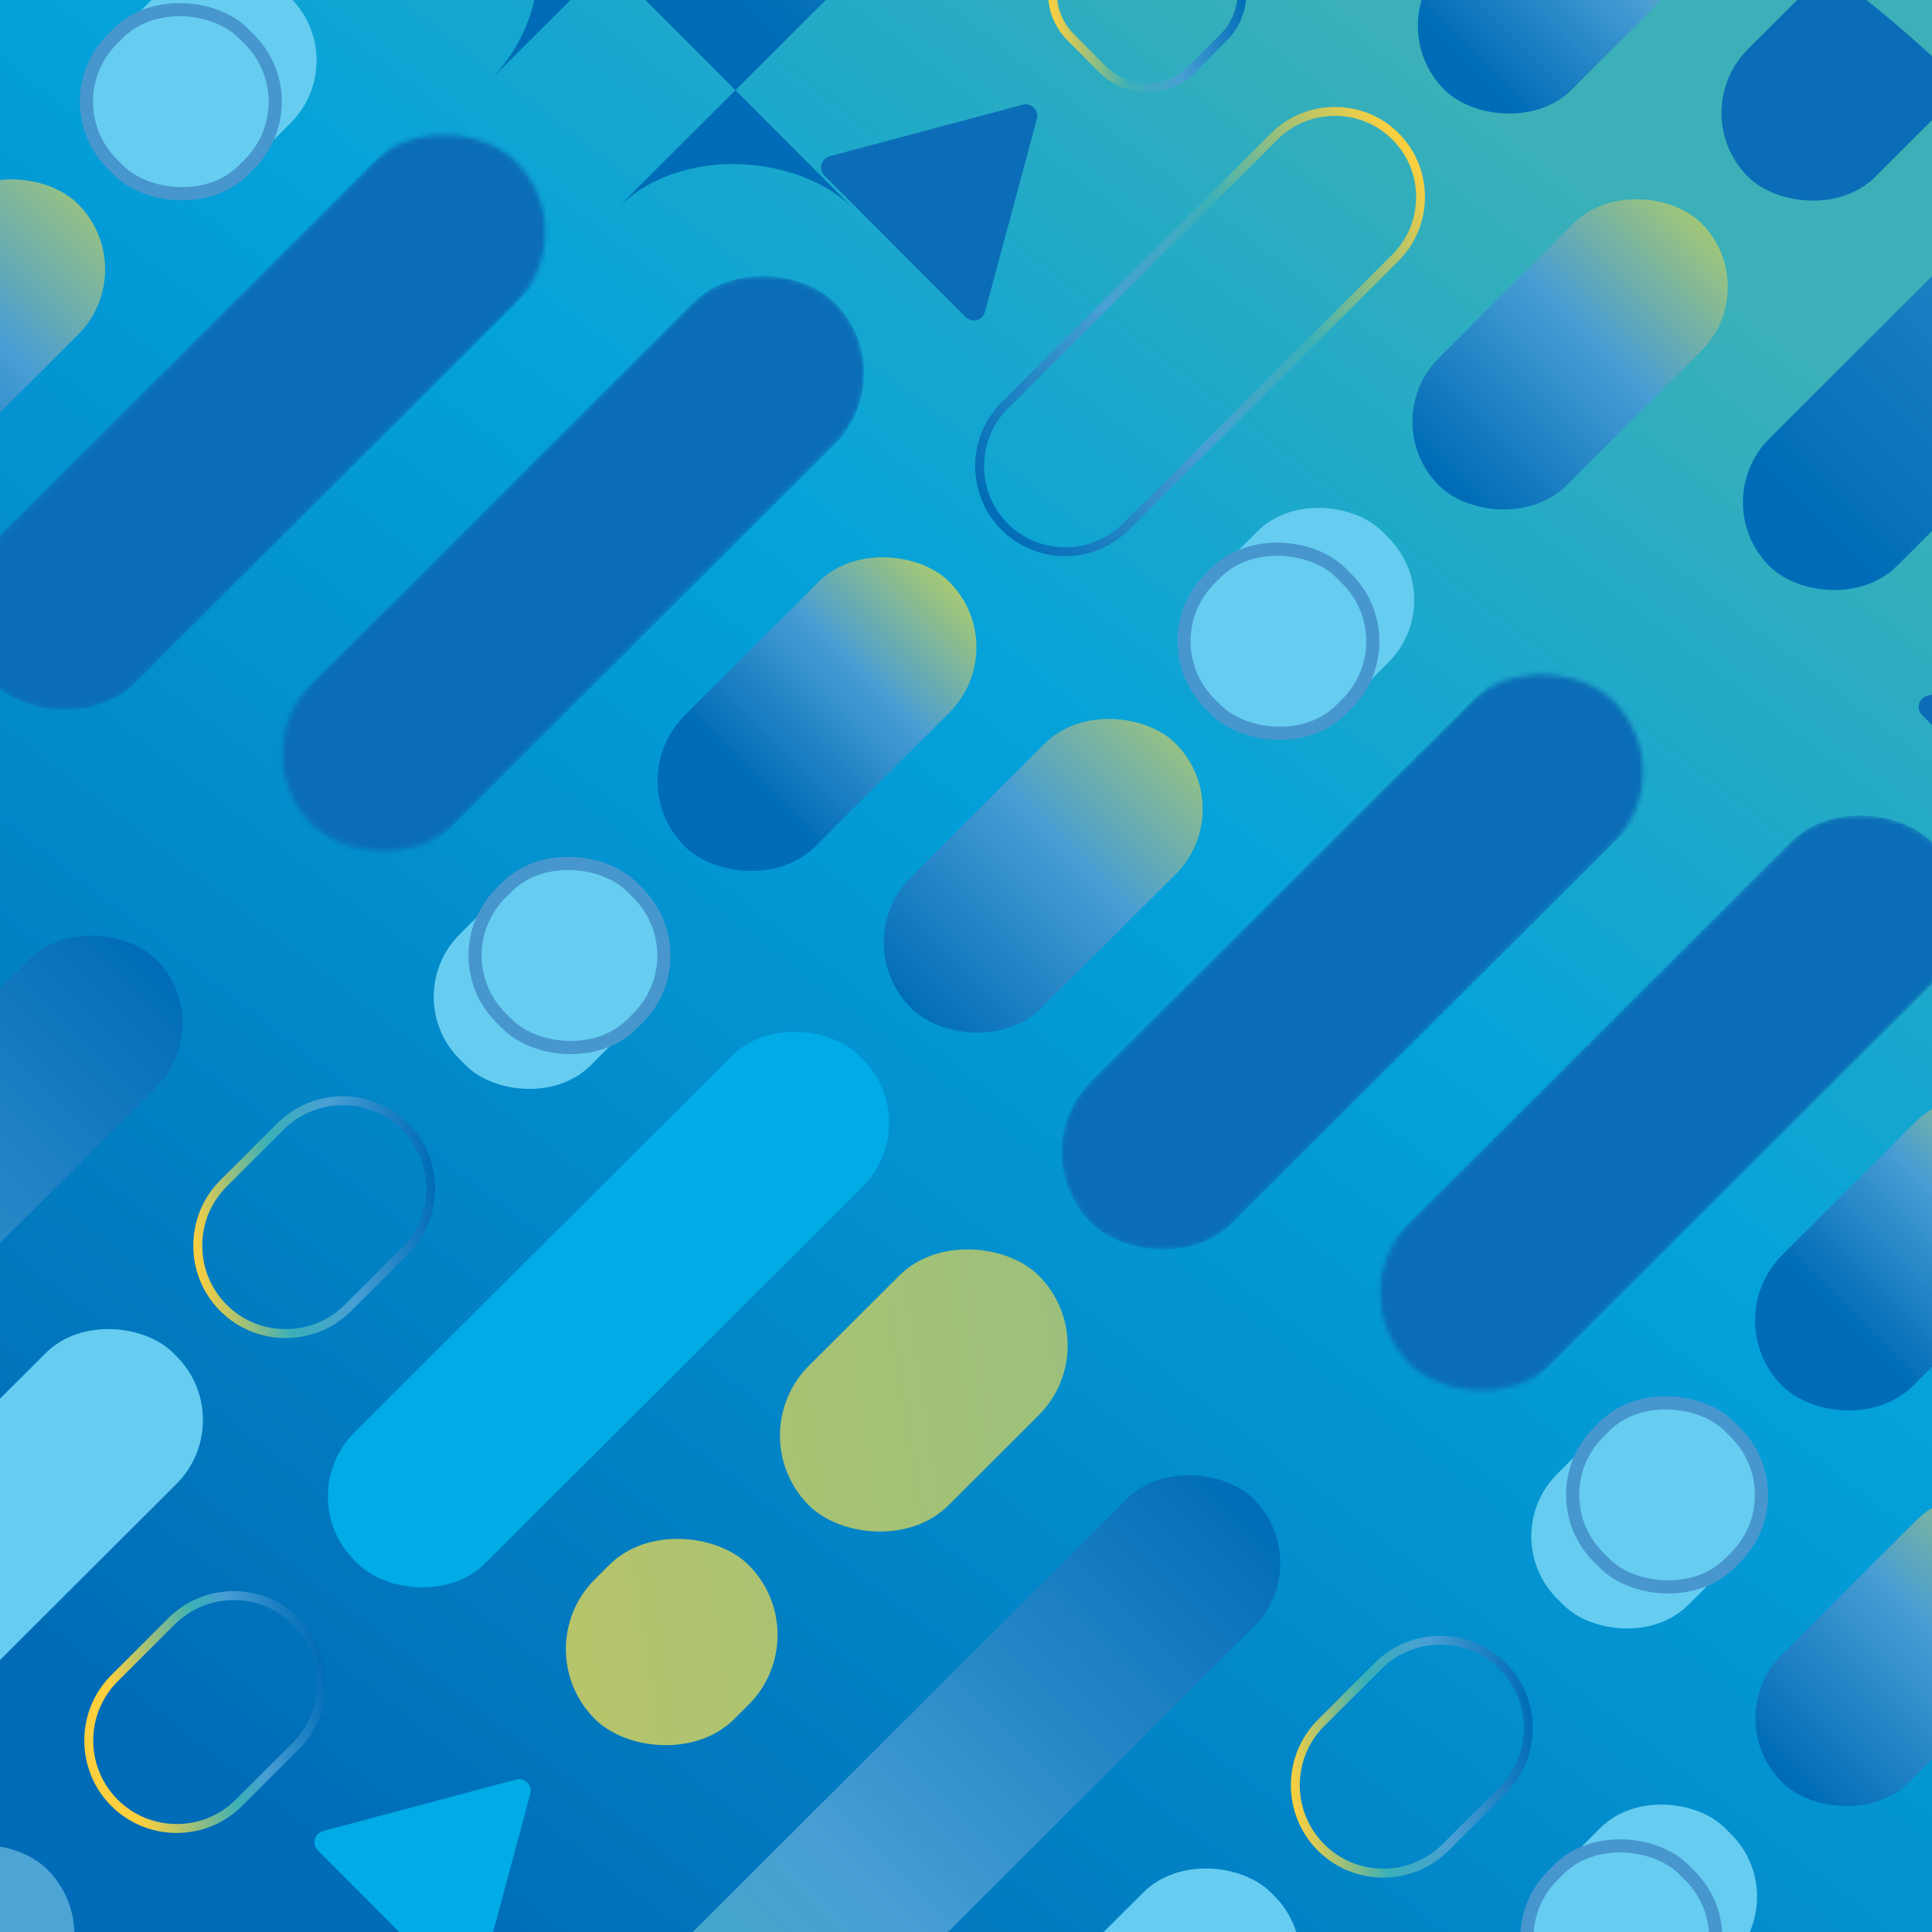 <?xml version="1.0" encoding="UTF-8"?>
<svg xmlns="http://www.w3.org/2000/svg" xmlns:xlink="http://www.w3.org/1999/xlink" viewBox="0 0 400 400">
  <rect x="0" y="0" width="400" height="400" fill="#333333" stroke="none"/>
  <defs>
    <style>
      .cls-1 {
        clip-path: url(#clippath);
      }

      .cls-2, .cls-3, .cls-4, .cls-5, .cls-6, .cls-7, .cls-8, .cls-9, .cls-10, .cls-11, .cls-12, .cls-13, .cls-14, .cls-15, .cls-16, .cls-17, .cls-18, .cls-19, .cls-20, .cls-21, .cls-22, .cls-23, .cls-24, .cls-25, .cls-26, .cls-27, .cls-28, .cls-29, .cls-30, .cls-31, .cls-32, .cls-33, .cls-34, .cls-35 {
        stroke-width: 0px;
      }

      .cls-2, .cls-36, .cls-37 {
        fill: none;
      }

      .cls-38 {
        mask: url(#mask);
      }

      .cls-3 {
        fill: url(#linear-gradient);
      }

      .cls-36 {
        stroke: #4797ce;
        stroke-width: 2.73px;
      }

      .cls-36, .cls-37 {
        stroke-miterlimit: 10;
      }

      .cls-36, .cls-39 {
        mix-blend-mode: screen;
      }

      .cls-4 {
        fill: #99ddf5;
      }

      .cls-5 {
        fill: url(#linear-gradient-29);
      }

      .cls-6 {
        fill: url(#linear-gradient-28);
      }

      .cls-7 {
        fill: url(#linear-gradient-25);
      }

      .cls-8 {
        fill: url(#linear-gradient-11);
      }

      .cls-9 {
        fill: url(#linear-gradient-12);
      }

      .cls-10 {
        fill: url(#linear-gradient-13);
      }

      .cls-11 {
        fill: url(#linear-gradient-10);
      }

      .cls-12 {
        fill: url(#linear-gradient-17);
      }

      .cls-13 {
        fill: url(#linear-gradient-16);
      }

      .cls-14 {
        fill: url(#linear-gradient-19);
      }

      .cls-15 {
        fill: url(#linear-gradient-15);
      }

      .cls-16 {
        fill: url(#linear-gradient-23);
      }

      .cls-17 {
        fill: url(#linear-gradient-21);
      }

      .cls-18 {
        fill: url(#linear-gradient-18);
      }

      .cls-19 {
        fill: url(#linear-gradient-14);
      }

      .cls-20 {
        fill: url(#linear-gradient-22);
      }

      .cls-21 {
        fill: url(#linear-gradient-20);
      }

      .cls-22 {
        fill: url(#linear-gradient-27);
      }

      .cls-23 {
        fill: url(#linear-gradient-24);
      }

      .cls-24 {
        fill: url(#linear-gradient-26);
      }

      .cls-40 {
        clip-path: url(#clippath-1);
      }

      .cls-41 {
        clip-path: url(#clippath-2);
      }

      .cls-25 {
        fill: #0b6db7;
      }

      .cls-26 {
        fill: #66cdf0;
      }

      .cls-37 {
        stroke: #fff;
        stroke-linecap: round;
        stroke-width: 30.9px;
      }

      .cls-42 {
        opacity: .5;
      }

      .cls-27 {
        fill: url(#linear-gradient-4);
      }

      .cls-28 {
        fill: url(#linear-gradient-2);
      }

      .cls-29 {
        fill: url(#linear-gradient-3);
      }

      .cls-30 {
        fill: url(#linear-gradient-8);
      }

      .cls-31 {
        fill: url(#linear-gradient-9);
      }

      .cls-32 {
        fill: url(#linear-gradient-7);
      }

      .cls-33 {
        fill: url(#linear-gradient-5);
      }

      .cls-34 {
        fill: url(#linear-gradient-6);
      }

      .cls-43 {
        isolation: isolate;
      }

      .cls-35 {
        fill: #00abe6;
      }

      .cls-44 {
        mask: url(#mask-3);
      }

      .cls-45 {
        mask: url(#mask-2);
      }

      .cls-46 {
        mask: url(#mask-4);
      }

      .cls-47 {
        mask: url(#mask-1);
      }
    </style>
    <clipPath id="clippath">
      <rect class="cls-2" x="-14.42" y="-8.42" width="427.25" height="427.25"/>
    </clipPath>
    <linearGradient id="linear-gradient" x1="407.35" y1="-73" x2="59.61" y2="378.12" gradientUnits="userSpaceOnUse">
      <stop offset=".24" stop-color="#3bb0b8"/>
      <stop offset=".52" stop-color="#04a2da"/>
      <stop offset="1" stop-color="#006cb7"/>
    </linearGradient>
    <clipPath id="clippath-1">
      <circle class="cls-2" cx="206.58" cy="223.23" r="286.68"/>
    </clipPath>
    <linearGradient id="linear-gradient-2" x1="-863.12" y1="19138.29" x2="-799.48" y2="19138.35" gradientTransform="translate(-422.77 -18878.81) rotate(-180) scale(1 -1)" gradientUnits="userSpaceOnUse">
      <stop offset="0" stop-color="#b9d161"/>
      <stop offset=".5" stop-color="#479dd4"/>
      <stop offset="1" stop-color="#006cb7"/>
    </linearGradient>
    <linearGradient id="linear-gradient-3" x1="266.78" y1="366.85" x2="317.83" y2="360.54" gradientUnits="userSpaceOnUse">
      <stop offset="0" stop-color="#ffd03d"/>
      <stop offset=".35" stop-color="#3bb0b8"/>
      <stop offset=".62" stop-color="#489fd4"/>
      <stop offset="1" stop-color="#006cb7"/>
    </linearGradient>
    <linearGradient id="linear-gradient-4" x1="14925.09" y1="9582.05" x2="15135.38" y2="9582.05" gradientTransform="translate(26963.39 -9595.75) rotate(180) scale(1.76 -1)" xlink:href="#linear-gradient-3"/>
    <linearGradient id="linear-gradient-5" x1="10153.73" y1="13009.26" x2="10213.24" y2="12949.88" gradientTransform="translate(-1646.63 -16305.41) rotate(135) scale(1 -1)" xlink:href="#linear-gradient-2"/>
    <linearGradient id="linear-gradient-6" x1="10297.8" y1="13034.68" x2="10605.07" y2="12742.77" gradientTransform="translate(1951.75 16731.64) rotate(-47.49) scale(.96 -.96) skewX(4.97)" gradientUnits="userSpaceOnUse">
      <stop offset=".33" stop-color="#fff"/>
      <stop offset=".66" stop-color="#000"/>
    </linearGradient>
    <mask id="mask" x="275.99" y="168.33" width="130.11" height="129.93" maskUnits="userSpaceOnUse">
      <rect class="cls-34" x="269.53" y="207.67" width="152.87" height="41.43" rx="20.72" ry="20.72" transform="translate(752.17 145.64) rotate(135.06)"/>
    </mask>
    <linearGradient id="linear-gradient-7" x1="-20741.57" y1="5413.2" x2="-22559.41" y2="6734.71" gradientTransform="translate(-21166.28 -5573.05) rotate(-180) scale(1 -1)" gradientUnits="userSpaceOnUse">
      <stop offset=".15" stop-color="#ffd03d"/>
      <stop offset=".55" stop-color="#3bb0b8"/>
      <stop offset=".68" stop-color="#479dd4"/>
      <stop offset="1" stop-color="#006cb7"/>
    </linearGradient>
    <linearGradient id="linear-gradient-8" x1="-20784.36" y1="5497.91" x2="-22398.93" y2="6671.64" gradientTransform="translate(-21144.74 -5520.97) rotate(-180) scale(1 -1)" xlink:href="#linear-gradient-7"/>
    <linearGradient id="linear-gradient-9" x1="8352.33" y1="-5697.11" x2="8258.37" y2="-5697.2" gradientTransform="translate(-8082.46 -5515.84) scale(1 -1)" xlink:href="#linear-gradient-2"/>
    <linearGradient id="linear-gradient-10" x1="16.96" y1="360.44" x2="68.04" y2="348.47" gradientTransform="matrix(1,0,0,1,0,0)" xlink:href="#linear-gradient-7"/>
    <linearGradient id="linear-gradient-11" x1="-5570.6" y1="5146.42" x2="-5200.32" y2="5146.42" gradientTransform="translate(5509.01 -4710.53) rotate(-.06)" gradientUnits="userSpaceOnUse">
      <stop offset=".06" stop-color="#ffd03d"/>
      <stop offset=".46" stop-color="#3bb0b8"/>
      <stop offset=".69" stop-color="#489fd4"/>
      <stop offset="1" stop-color="#006cb7"/>
    </linearGradient>
    <linearGradient id="linear-gradient-12" x1="-215.15" y1="-11575.29" x2="92.12" y2="-11867.2" gradientTransform="translate(-7250.82 -8133.24) rotate(-47.49) scale(.96 -.96) skewX(4.97)" xlink:href="#linear-gradient-6"/>
    <mask id="mask-1" x="219.84" y="129.28" width="130.11" height="129.93" maskUnits="userSpaceOnUse">
      <rect class="cls-9" x="203.53" y="178.44" width="152.87" height="41.43" rx="20.72" ry="20.72" transform="translate(-58.88 255.97) rotate(-44.94)"/>
    </mask>
    <linearGradient id="linear-gradient-13" x1="10422.11" y1="13080.53" x2="10481.61" y2="13021.14" gradientTransform="translate(-1436.25 -16277.13) rotate(135) scale(1 -1)" xlink:href="#linear-gradient-2"/>
    <mask id="mask-2" x="290.84" y="397.72" width="130.11" height="129.93" maskUnits="userSpaceOnUse"/>
    <linearGradient id="linear-gradient-14" x1="217.19" y1="1.06" x2="257.85" y2="-3.97" xlink:href="#linear-gradient-3"/>
    <linearGradient id="linear-gradient-15" x1="-781.18" y1="18898.7" x2="-717.54" y2="18898.76" gradientTransform="translate(-568.08 -18750.93) rotate(-180) scale(1 -1)" xlink:href="#linear-gradient-2"/>
    <linearGradient id="linear-gradient-16" x1="39.54" y1="255.15" x2="90.59" y2="248.84" xlink:href="#linear-gradient-3"/>
    <linearGradient id="linear-gradient-17" x1="14971.62" y1="9342.46" x2="15181.91" y2="9342.46" gradientTransform="translate(26818.09 -9467.87) rotate(180) scale(1.76 -1)" xlink:href="#linear-gradient-3"/>
    <linearGradient id="linear-gradient-18" x1="10191.6" y1="12802.05" x2="10498.87" y2="12510.15" gradientTransform="translate(1642.58 16380.35) rotate(-47.49) scale(.96 -.96) skewX(4.97)" xlink:href="#linear-gradient-6"/>
    <mask id="mask-3" x="48.74" y="56.63" width="130.11" height="129.93" maskUnits="userSpaceOnUse">
      <rect class="cls-18" x="42.28" y="95.97" width="152.87" height="41.43" rx="20.72" ry="20.72" transform="translate(285.18 115.4) rotate(135.06)"/>
    </mask>
    <linearGradient id="linear-gradient-19" x1="8270.4" y1="-5457.52" x2="8176.43" y2="-5457.61" gradientTransform="translate(-8227.76 -5387.95) scale(1 -1)" xlink:href="#linear-gradient-2"/>
    <linearGradient id="linear-gradient-20" x1="-5652.3" y1="4906.75" x2="-5282.02" y2="4906.75" gradientTransform="translate(5363.7 -4582.65) rotate(-.06)" xlink:href="#linear-gradient-11"/>
    <linearGradient id="linear-gradient-21" x1="295.51" y1="35.51" x2="201.43" y2="101.78" xlink:href="#linear-gradient-3"/>
    <linearGradient id="linear-gradient-22" x1="-525.03" y1="-11096.91" x2="-572.5" y2="-11049.54" gradientTransform="translate(-7112.91 -8226.6) rotate(-45) scale(1 -1)" xlink:href="#linear-gradient-2"/>
    <linearGradient id="linear-gradient-23" x1="-108.94" y1="-11342.67" x2="198.33" y2="-11634.58" gradientTransform="translate(-7396.12 -8005.35) rotate(-47.49) scale(.96 -.96) skewX(4.97)" xlink:href="#linear-gradient-6"/>
    <mask id="mask-4" x="-7.4" y="17.58" width="130.11" height="129.93" maskUnits="userSpaceOnUse">
      <rect class="cls-16" x="-23.71" y="66.74" width="152.87" height="41.43" rx="20.72" ry="20.72" transform="translate(-46.37 62.8) rotate(-44.94)"/>
    </mask>
    <clipPath id="clippath-2">
      <rect class="cls-2" x="460.66" y="-14.07" width="420.14" height="420.14"/>
    </clipPath>
    <linearGradient id="linear-gradient-24" x1="-21041.4" y1="5589.32" x2="-22655.96" y2="6763.05" gradientTransform="translate(-21155.28 -5729.25) rotate(-180) scale(1 -1)" xlink:href="#linear-gradient-7"/>
    <linearGradient id="linear-gradient-25" x1="-21395.35" y1="5920.7" x2="-21477.89" y2="6022.55" gradientTransform="translate(-21120.4 -5644.38) rotate(-180) scale(1 -1)" xlink:href="#linear-gradient-7"/>
    <linearGradient id="linear-gradient-26" x1="-21386.78" y1="5951.84" x2="-21313.07" y2="5951.91" gradientTransform="translate(-21099.86 -5594.24) rotate(-180) scale(1 -1)" xlink:href="#linear-gradient-2"/>
    <linearGradient id="linear-gradient-27" x1="263.46" y1="243.57" x2="314.54" y2="231.6" gradientTransform="matrix(1,0,0,1,0,0)" xlink:href="#linear-gradient-7"/>
    <linearGradient id="linear-gradient-28" x1="-5313.66" y1="5238.08" x2="-4943.38" y2="5238.08" gradientTransform="translate(5498.47 -4918.81) rotate(-.06)" xlink:href="#linear-gradient-11"/>
    <linearGradient id="linear-gradient-29" x1="1341.82" y1="-13460.07" x2="1265.67" y2="-13330.18" gradientTransform="translate(-7479.9 -8142.51) rotate(-52.89) scale(.89 -.85) skewX(15.22)" xlink:href="#linear-gradient-2"/>
  </defs>
  <g class="cls-43">
    <g id="Layer_2" data-name="Layer 2">
      <g class="cls-1">
        <circle class="cls-37" cx="200.42" cy="199.16" r="168.13"/>
        <rect class="cls-3" x="-14.42" y="-8.42" width="420.14" height="420.14"/>
        <g class="cls-39">
          <g class="cls-40">
            <g>
              <g>
                <rect class="cls-26" x="315.74" y="294.8" width="49.91" height="38.36" rx="18.25" ry="18.25" transform="translate(-122.25 332.41) rotate(-44.94)"/>
                <rect class="cls-36" x="325.99" y="290.35" width="38.32" height="38.36" rx="18.26" ry="18.26" transform="translate(808.1 284.8) rotate(135.06)"/>
              </g>
              <path class="cls-25" d="M399.01,144.05l39.99-10.67c.82-.22,1.7.02,2.31.62.6.6.84,1.48.62,2.31l-10.75,39.97c-.22.82-.87,1.47-1.69,1.69-.82.22-1.7-.02-2.31-.62l-29.24-29.3c-.6-.6-.84-1.48-.62-2.31.22-.82.87-1.47,1.69-1.69Z"/>
              <rect class="cls-28" x="357.65" y="240.37" width="77.46" height="38.3" rx="19.15" ry="19.15" transform="translate(-67.51 355.84) rotate(-44.94)"/>
              <path class="cls-29" d="M298.21,340.52c4.64,0,8.99,1.79,12.25,5.07,6.73,6.75,6.72,17.72-.02,24.45l-11.83,11.81c-3.25,3.24-7.59,5.03-12.21,5.03s-8.99-1.79-12.25-5.07c-6.73-6.75-6.72-17.72.02-24.45l11.83-11.81c3.25-3.24,7.59-5.03,12.21-5.03M298.21,338.67c-4.9,0-9.8,1.86-13.52,5.57l-11.83,11.81c-7.45,7.44-7.46,19.62-.03,27.07h.01c3.72,3.74,8.63,5.61,13.55,5.61s9.8-1.86,13.52-5.57l11.83-11.81c7.45-7.44,7.46-19.62.03-27.07h-.01c-3.72-3.74-8.63-5.61-13.55-5.61h0Z"/>
              <rect class="cls-26" x="137.27" y="425.23" width="147.78" height="38.3" rx="18.69" ry="18.69" transform="translate(674.53 609.75) rotate(135.06)"/>
              <rect class="cls-27" x="312.2" y="-32.29" width="370.28" height="37.34" rx="18.67" ry="18.67" transform="translate(154.94 347.35) rotate(-44.94)"/>
              <rect class="cls-25" x="344.92" y="-23.13" width="116.22" height="37.34" rx="18.67" ry="18.67" transform="translate(685.14 -292.33) rotate(135.06)"/>
              <rect class="cls-33" x="286.66" y="54.68" width="76.81" height="37.34" rx="18.67" ry="18.67" transform="translate(43.17 251.06) rotate(-44.94)"/>
              <g class="cls-38">
                <rect class="cls-25" x="257.65" y="212.58" width="166.79" height="41.43" rx="20.72" ry="20.72" transform="translate(747.23 157.51) rotate(135.06)"/>
              </g>
              <rect class="cls-26" x="244.19" y="109.12" width="49.91" height="38.36" rx="18.25" ry="18.25" transform="translate(-11.99 227.61) rotate(-44.94)"/>
              <rect class="cls-36" x="245.52" y="113.57" width="38.32" height="38.36" rx="18.26" ry="18.26" transform="translate(-16.44 225.76) rotate(-44.94)"/>
              <rect class="cls-32" x="157.63" y="267.43" width="67.28" height="40.86" rx="20.43" ry="20.43" transform="translate(-147.46 219.23) rotate(-44.94)"/>
              <rect class="cls-30" x="116.56" y="319.51" width="45.05" height="40.86" rx="20.43" ry="20.43" transform="translate(-199.5 197.58) rotate(-44.94)"/>
              <path class="cls-35" d="M66.88,379.1l39.99-10.67c.82-.22,1.7.02,2.31.62.6.6.84,1.48.62,2.31l-10.75,39.97c-.22.82-.87,1.47-1.69,1.69-.82.22-1.7-.02-2.31-.62l-29.24-29.3c-.6-.6-.84-1.48-.62-2.31.22-.82.87-1.47,1.69-1.69Z"/>
              <rect class="cls-31" x="177.26" y="162.15" width="77.46" height="38.3" rx="19.15" ry="19.15" transform="translate(-64.96 205.55) rotate(-44.94)"/>
              <path class="cls-11" d="M48.4,331.28c4.64,0,8.99,1.79,12.25,5.07,6.73,6.75,6.72,17.72-.02,24.45l-11.83,11.81c-3.25,3.24-7.59,5.03-12.21,5.03s-8.99-1.79-12.25-5.07c-6.73-6.75-6.72-17.72.02-24.45l11.83-11.81c3.25-3.24,7.59-5.03,12.21-5.03M48.4,329.43c-4.9,0-9.8,1.86-13.52,5.57l-11.83,11.81c-7.45,7.44-7.46,19.62-.03,27.07h.01c3.72,3.74,8.63,5.61,13.55,5.61s9.8-1.86,13.52-5.57l11.83-11.81c7.45-7.44,7.46-19.62.03-27.07h-.01c-3.72-3.74-8.63-5.61-13.55-5.61h0Z"/>
              <g class="cls-42">
                <rect class="cls-4" x="-26.22" y="382.82" width="42.22" height="38.3" rx="19.15" ry="19.15" transform="translate(-285.45 113.84) rotate(-44.94)"/>
              </g>
              <rect class="cls-35" x="52.1" y="251.98" width="147.78" height="38.3" rx="18.69" ry="18.69" transform="translate(-154.72 168.22) rotate(-44.94)"/>
              <rect class="cls-8" x="-56.55" y="422.49" width="370.28" height="37.34" rx="18.67" ry="18.67" transform="translate(-274.07 219.75) rotate(-44.94)"/>
              <g class="cls-47">
                <rect class="cls-25" x="201.5" y="173.53" width="166.79" height="41.43" rx="20.72" ry="20.72" transform="translate(-53.97 258.01) rotate(-44.94)"/>
              </g>
            </g>
            <g>
              <rect class="cls-10" x="357.67" y="323.12" width="76.81" height="37.34" rx="18.67" ry="18.67" transform="translate(-125.71 379.66) rotate(-44.94)"/>
              <rect class="cls-26" x="315.19" y="377.56" width="49.91" height="38.36" rx="18.25" ry="18.25" transform="translate(-180.88 356.21) rotate(-44.94)"/>
              <rect class="cls-36" x="316.52" y="382.01" width="38.32" height="38.36" rx="18.26" ry="18.26" transform="translate(-185.32 354.36) rotate(-44.94)"/>
              <g class="cls-45">
                <rect class="cls-25" x="272.5" y="441.97" width="166.79" height="41.43" rx="20.72" ry="20.72" transform="translate(-222.86 386.61) rotate(-44.94)"/>
              </g>
            </g>
            <g>
              <g>
                <rect class="cls-26" x="88.5" y="183.1" width="49.91" height="38.36" rx="18.25" ry="18.25" transform="translate(-109.74 139.25) rotate(-44.94)"/>
                <rect class="cls-36" x="98.75" y="178.65" width="38.32" height="38.36" rx="18.26" ry="18.26" transform="translate(341.11 254.57) rotate(135.06)"/>
              </g>
              <path class="cls-19" d="M237.52-20.14c3.25,0,6.29,1.26,8.56,3.53l6.6,6.61c2.27,2.28,3.52,5.32,3.52,8.56,0,3.24-1.26,6.28-3.53,8.55l-6.61,6.6c-2.27,2.27-5.31,3.52-8.55,3.52s-6.29-1.26-8.56-3.53l-6.6-6.61c-4.71-4.72-4.7-12.4.02-17.11l6.61-6.6c2.27-2.27,5.31-3.52,8.55-3.52M237.52-21.99c-3.57,0-7.14,1.35-9.85,4.06l-6.61,6.6c-5.43,5.42-5.44,14.29-.02,19.72l6.6,6.61c2.71,2.72,6.29,4.08,9.87,4.08s7.14-1.35,9.85-4.06l6.61-6.6c5.43-5.42,5.44-14.29.02-19.72l-6.6-6.61c-2.71-2.72-6.29-4.08-9.87-4.08h0Z"/>
              <path class="cls-25" d="M171.76,32.35l39.99-10.67c.82-.22,1.7.02,2.31.62.6.6.84,1.48.62,2.31l-10.75,39.97c-.22.82-.87,1.47-1.69,1.69-.82.22-1.7-.02-2.31-.62l-29.24-29.3c-.6-.6-.84-1.48-.62-2.31.22-.82.87-1.47,1.69-1.69Z"/>
              <rect class="cls-15" x="130.41" y="128.68" width="77.46" height="38.3" rx="19.15" ry="19.15" transform="translate(-55 162.68) rotate(-44.94)"/>
              <path class="cls-13" d="M70.97,228.82c4.64,0,8.99,1.79,12.25,5.07,3.25,3.25,5.03,7.6,5.03,12.23,0,4.63-1.8,8.97-5.05,12.22l-11.83,11.81c-3.25,3.24-7.59,5.03-12.21,5.03s-8.99-1.79-12.25-5.07c-3.25-3.25-5.03-7.6-5.03-12.23,0-4.63,1.8-8.97,5.05-12.22l11.83-11.81c3.25-3.24,7.59-5.03,12.21-5.03M70.97,226.97c-4.9,0-9.8,1.86-13.52,5.57l-11.83,11.81c-7.45,7.44-7.46,19.62-.03,27.07h.01c3.72,3.74,8.63,5.61,13.55,5.61s9.8-1.86,13.52-5.57l11.83-11.81c7.45-7.44,7.46-19.62.03-27.07h-.01c-3.72-3.74-8.63-5.61-13.55-5.61h0Z"/>
              <rect class="cls-26" x="-89.97" y="313.53" width="147.78" height="38.3" rx="18.69" ry="18.69" transform="translate(207.54 579.52) rotate(135.06)"/>
              <rect class="cls-12" x="84.96" y="-143.99" width="370.28" height="37.34" rx="-34.66" ry="-34.66" transform="translate(167.45 154.18) rotate(-44.94)"/>
              <g class="cls-44">
                <rect class="cls-25" x="30.4" y="100.88" width="166.79" height="41.43" rx="20.72" ry="20.72" transform="translate(280.24 127.28) rotate(135.06)"/>
              </g>
              <rect class="cls-26" x="16.94" y="-2.58" width="49.91" height="38.36" rx="18.25" ry="18.25" transform="translate(.51 34.45) rotate(-44.94)"/>
              <rect class="cls-36" x="18.28" y="1.87" width="38.32" height="38.36" rx="18.26" ry="18.26" transform="translate(-3.93 32.6) rotate(-44.94)"/>
              <rect class="cls-14" x="-49.98" y="50.45" width="77.46" height="38.3" rx="19.15" ry="19.15" transform="translate(-52.45 12.39) rotate(-44.94)"/>
              <rect class="cls-21" x="-283.79" y="310.79" width="370.28" height="37.34" rx="18.67" ry="18.67" transform="translate(-261.56 26.58) rotate(-44.94)"/>
              <path class="cls-17" d="M276.38,23.99c4.51,0,8.74,1.75,11.91,4.92,6.55,6.56,6.54,17.24-.02,23.79l-55.83,55.72c-3.16,3.15-7.38,4.89-11.88,4.89s-8.74-1.75-11.91-4.92c-6.55-6.56-6.54-17.24.02-23.79l55.83-55.72c3.16-3.15,7.38-4.89,11.88-4.89M276.38,22.14c-4.78,0-9.56,1.81-13.19,5.43l-55.83,55.72c-7.27,7.25-7.28,19.13-.03,26.4h0c3.63,3.64,8.42,5.46,13.21,5.46s9.56-1.81,13.19-5.43l55.83-55.72c7.27-7.25,7.28-19.13.03-26.4h0c-3.63-3.64-8.42-5.46-13.21-5.46h0Z"/>
              <rect class="cls-20" x="287.77" y="-27.28" width="76.81" height="37.34" rx="18.67" ry="18.67" transform="translate(101.39 227.9) rotate(-44.94)"/>
              <g class="cls-46">
                <rect class="cls-25" x="-25.74" y="61.83" width="166.79" height="41.43" rx="20.72" ry="20.72" transform="translate(-41.46 64.84) rotate(-44.94)"/>
              </g>
            </g>
          </g>
        </g>
      </g>
      <g class="cls-41">
        <g>
          <rect class="cls-26" x="383.77" y="308.36" width="147.78" height="38.3" rx="18.69" ry="18.69" transform="translate(1012.95 236.03) rotate(135.06)"/>
          <rect class="cls-23" x="363.06" y="202.64" width="45.05" height="40.86" rx="20.43" ry="20.43" transform="translate(-44.91 337.56) rotate(-44.94)"/>
          <rect class="cls-7" x="281.82" y="289.05" width="37.23" height="37.23" rx="13.95" ry="13.95" transform="translate(-129.55 302.13) rotate(-44.94)"/>
          <rect class="cls-24" x="213.24" y="336.88" width="73.71" height="41.37" rx="20.69" ry="20.69" transform="translate(-179.51 281.15) rotate(-44.94)"/>
          <path class="cls-35" d="M313.38,262.23l39.99-10.67c.82-.22,1.7.02,2.31.62.6.6.84,1.48.62,2.31l-10.75,39.97c-.22.82-.87,1.47-1.69,1.69-.82.22-1.7-.02-2.31-.62l-29.24-29.3c-.6-.6-.84-1.48-.62-2.31.22-.82.87-1.47,1.69-1.69Z"/>
          <path class="cls-22" d="M294.9,214.41c4.64,0,8.99,1.79,12.25,5.07,6.73,6.75,6.72,17.72-.02,24.45l-11.83,11.81c-3.25,3.24-7.59,5.03-12.21,5.03s-8.99-1.79-12.25-5.07c-3.25-3.25-5.03-7.6-5.03-12.23,0-4.63,1.8-8.97,5.05-12.22l11.83-11.81c3.25-3.24,7.59-5.03,12.21-5.03M294.9,212.56c-4.9,0-9.8,1.86-13.52,5.57l-11.83,11.81c-7.45,7.44-7.46,19.62-.03,27.07h.01c3.72,3.74,8.63,5.61,13.55,5.61s9.8-1.86,13.52-5.57l11.83-11.81c7.45-7.44,7.46-19.62.03-27.07h-.01c-3.72-3.74-8.63-5.61-13.55-5.61h0Z"/>
          <g class="cls-42">
            <rect class="cls-4" x="220.28" y="265.95" width="42.22" height="38.3" rx="19.15" ry="19.15" transform="translate(-130.86 253.82) rotate(-44.94)"/>
          </g>
          <rect class="cls-35" x="298.6" y="135.11" width="147.78" height="38.3" rx="18.69" ry="18.69" transform="translate(-.13 308.2) rotate(-44.94)"/>
          <rect class="cls-6" x="189.95" y="305.62" width="370.28" height="37.34" rx="18.67" ry="18.67" transform="translate(-119.48 359.73) rotate(-44.94)"/>
          <rect class="cls-5" x="349.52" y="387.16" width="58.11" height="37.34" rx="18.67" ry="18.67" transform="translate(-176.07 386.01) rotate(-44.94)"/>
        </g>
      </g>
    </g>
  </g>
</svg>